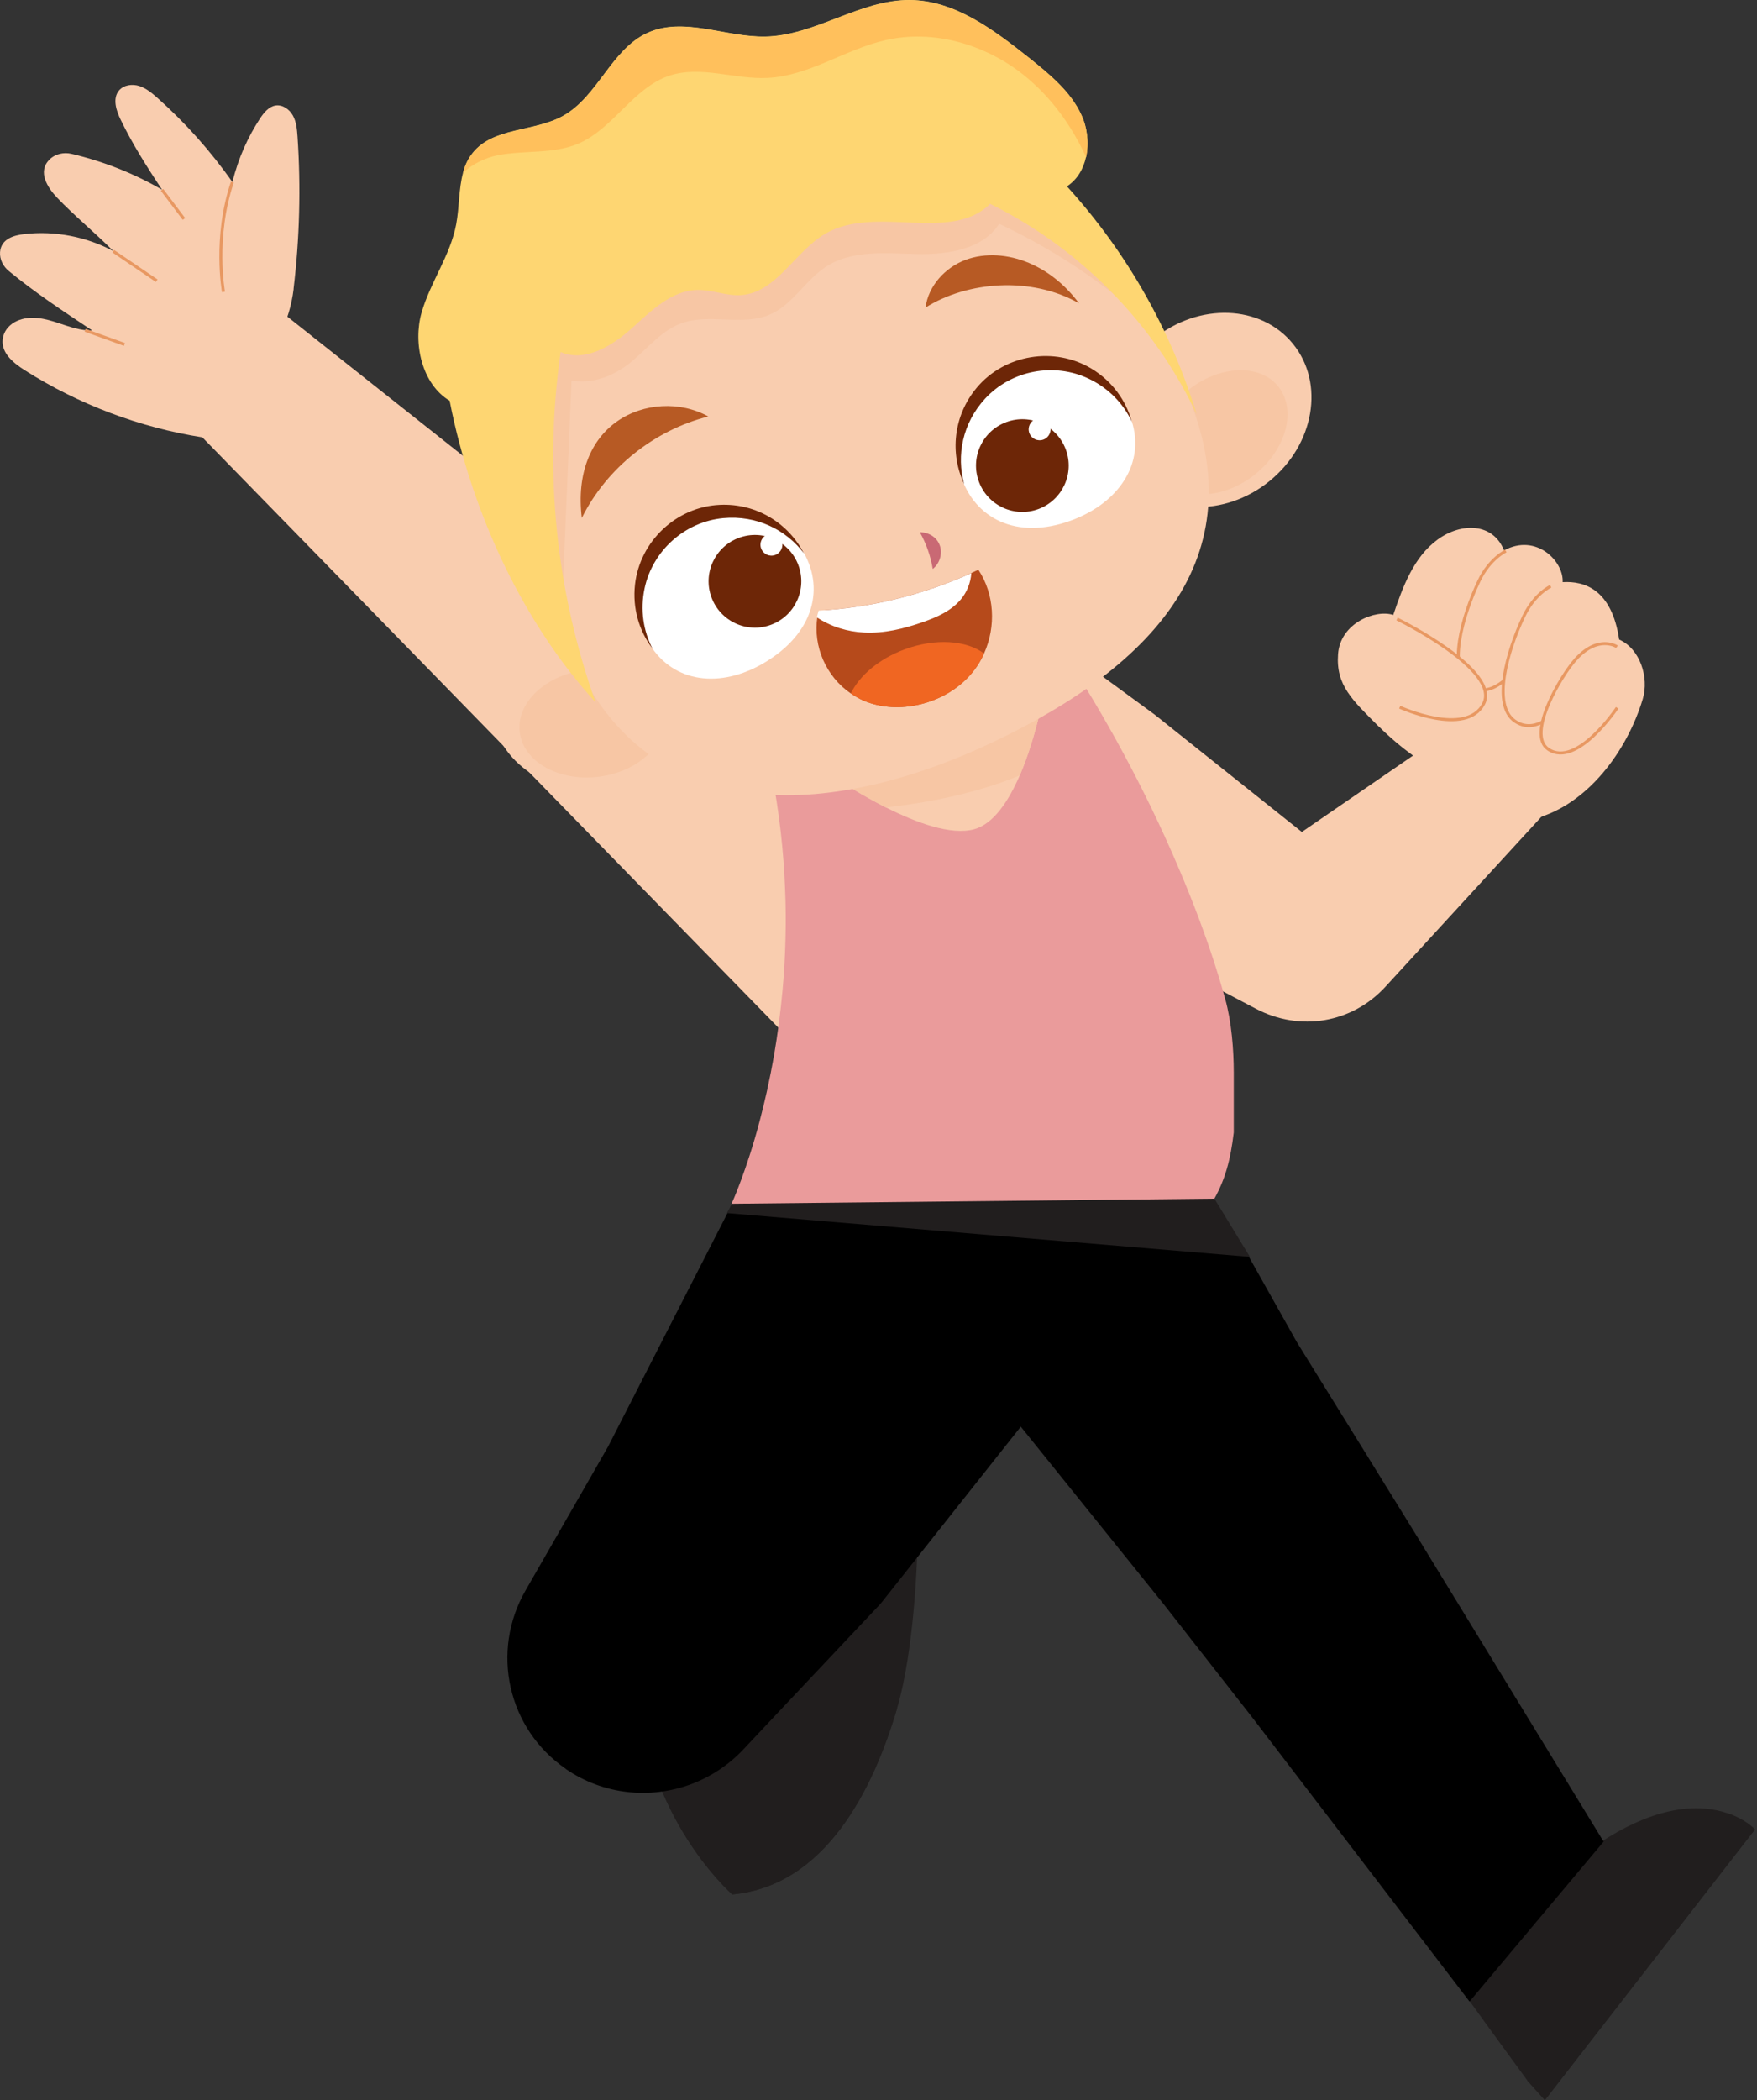 <svg xmlns="http://www.w3.org/2000/svg" width="544" height="650" viewBox="0 0 544 650" fill="none"><rect x="0" y="0" width="544" height="650" fill="#333333" stroke="none"/><path d="M90.893 89.41C92.771 73.76 93.179 57.947 92.117 42.242C91.954 40.011 91.764 37.724 90.702 35.792C89.641 33.832 87.49 32.308 85.286 32.662C83.19 33.016 81.693 34.894 80.496 36.69C76.794 42.379 73.909 48.611 71.95 56.341C65.254 46.788 57.416 38.024 48.706 30.267C47.046 28.797 45.25 27.3 43.127 26.62C40.977 25.939 38.364 26.266 36.894 27.953C34.744 30.43 35.969 34.241 37.411 37.153C40.868 44.284 45.086 51.061 50.203 58.736C41.494 53.674 32.022 49.945 22.197 47.631C19.72 47.033 16.971 47.631 15.202 49.509C11.636 53.211 14.658 58.028 17.733 61.24C22.959 66.711 28.865 71.528 35.125 77.734C26.742 73.243 16.971 71.365 7.527 72.453C4.179 72.834 0.314 73.978 0.015 78.033C-0.149 80.292 0.995 82.496 2.764 83.912C10.738 90.498 19.312 96.159 28.538 102.283C25 102.392 21.571 101.14 18.196 100.024C14.032 98.636 9.514 97.439 5.241 99.344C3.227 100.242 1.539 101.957 0.995 104.107C-0.203 108.815 3.88 112.19 7.608 114.558C24.32 125.173 43.29 132.331 62.641 135.352C71.868 121.771 88.389 110.503 90.92 89.382L90.893 89.41Z" fill="#F9CDAF"></path><path d="M48.516 86.879L35.07 77.761" stroke="#E89862" stroke-width="0.93" stroke-miterlimit="10"></path><path d="M26.361 102.229L38.527 106.611" stroke="#E89862" stroke-width="0.93" stroke-miterlimit="10"></path><path d="M56.952 67.772L50.175 58.763" stroke="#E89862" stroke-width="0.93" stroke-miterlimit="10"></path><path d="M71.947 56.368C66.123 73.515 69.198 90.362 69.198 90.362L71.947 56.368Z" fill="#F9CDAF"></path><path d="M71.947 56.368C66.123 73.515 69.198 90.362 69.198 90.362" stroke="#E89862" stroke-width="0.93" stroke-miterlimit="10"></path><path d="M59.374 132.004L249.431 326.715L259.801 233.333L86.809 96.295L59.374 132.004Z" fill="#F9CDAF"></path><path d="M426.969 224.951C418.614 216.595 413.579 212.077 414.286 202.443C414.994 192.808 425.881 188.535 431.379 190.331C434.318 181.676 437.666 172.449 445.069 167.033C452.472 161.617 462.297 161.807 465.672 170.354C475.661 164.965 484.18 173.729 483.826 180.179C490.548 179.771 499.013 182.384 501.326 197.952C507.777 200.782 510.635 209.655 508.621 216.378C503.749 232.517 491.528 249.038 475.28 253.366C457.915 246.589 440.333 238.233 426.997 224.924L426.969 224.951Z" fill="#F9CDAF"></path><path d="M466.243 170.544C466.243 170.544 461.263 172.803 457.915 179.825C452.716 190.712 448.035 207.341 455.139 212.268C467.033 220.487 481.812 186.384 481.812 186.384" fill="#F9CDAF"></path><path d="M466.243 170.544C466.243 170.544 461.263 172.803 457.915 179.825C452.716 190.712 448.035 207.341 455.139 212.268C467.033 220.487 481.812 186.384 481.812 186.384" stroke="#E89862" stroke-width="0.93" stroke-miterlimit="10"></path><path d="M432.548 191.583C432.548 191.583 464.773 207.342 459.357 217.82C453.941 228.272 433.392 218.882 433.392 218.882" fill="#F9CDAF"></path><path d="M432.548 191.583C432.548 191.583 464.773 207.342 459.357 217.82C453.941 228.272 433.392 218.882 433.392 218.882" stroke="#E89862" stroke-width="0.93" stroke-miterlimit="10"></path><path d="M480.123 181.458C480.123 181.458 475.142 183.717 471.795 190.739C466.596 201.626 461.915 218.255 469.019 223.182C480.912 231.401 494.412 201.218 494.412 201.218" fill="#F9CDAF"></path><path d="M480.123 181.458C480.123 181.458 475.142 183.717 471.795 190.739C466.596 201.626 461.915 218.255 469.019 223.182C480.912 231.401 494.412 201.218 494.412 201.218" stroke="#E89862" stroke-width="0.93" stroke-miterlimit="10"></path><path d="M500.647 200.183C500.647 200.183 494.904 196.264 487.827 204.103C483.446 208.947 472.477 227.237 479.363 231.891C488.209 237.852 500.701 219.072 500.701 219.072" fill="#F9CDAF"></path><path d="M500.647 200.183C500.647 200.183 494.904 196.264 487.827 204.103C483.446 208.947 472.477 227.237 479.363 231.891C488.209 237.852 500.701 219.072 500.701 219.072" stroke="#E89862" stroke-width="0.93" stroke-miterlimit="10"></path><path d="M478.194 251.76L428.931 305.432C418.588 316.673 402.503 319.394 388.84 312.209L365.705 300.043L332 202.5L357.459 221.141L403.074 257.503L440.607 231.728L478.221 251.76H478.194Z" fill="#F9CDAF"></path><path d="M226.759 586.34C255.637 583.7 270.443 553.652 277.791 528.612C283.18 510.186 283.942 481.881 283.942 481.881L203.951 481.5C199.869 493.094 197.964 503.872 197.583 513.779C195.868 559.476 226.759 586.367 226.759 586.367V586.34Z" fill="#211E1E"></path><path d="M226.76 586.34C255.637 583.699 270.443 553.652 277.792 528.612C267.205 547.61 247.608 573.711 225.943 578.61C225.943 578.61 200.251 567.669 197.583 513.779C195.869 559.476 226.76 586.367 226.76 586.367V586.34Z" fill="#211E1E"></path><path d="M496.21 569.764C514.282 558.142 527.074 558.605 534.722 561.164C540.546 563.096 543.377 566.226 543.377 566.226L478.328 650L472.912 643.958L462 629L454.894 619.19L496.264 569.764H496.21Z" fill="#211E1E"></path><path d="M534.695 561.164C540.52 563.096 543.351 566.226 543.351 566.226L478.302 650L472.886 643.958L534.723 561.164H534.695Z" fill="#211E1E"></path><path d="M316 441.5L360.18 496.36L387.588 531.388L455 619.5L496.5 570L438.293 474.804L421.8 448.131L401.523 415.389L385 386L306.5 381.5L316 441.5Z" fill="black"></path><path d="M175.158 547.501C186.78 555.503 201.259 556.918 213.861 552.264C219.876 550.032 225.455 546.439 230.109 541.513L242.493 528.34L272.649 496.36L316.5 441L311.5 378.5L226.5 373L188.277 447.723L179.104 463.727L162.72 492.25C151.806 511.193 157.222 535.144 175.185 547.474L175.158 547.501Z" fill="black"></path><path d="M225.047 375.461L387 389.016L375.819 370.698L362.611 359.295L283.003 355.321L227.379 371.352L225.047 375.461Z" fill="#211E1E"></path><path d="M226.543 372.576L375.999 371C379.339 365 381 359 382 350.5C382 343.5 382 339 381.999 332C381.998 325 381.326 316.237 379.339 309.16C377.026 300.805 374.304 292.612 371.365 284.719C369.35 279.33 367.255 274.132 365.132 269.124C362.192 262.184 359.171 255.597 356.232 249.555C344.773 226.012 334.513 210.253 334.513 210.253L238.872 238.995C241.321 251.514 242.628 263.572 243.063 274.948C243.308 280.31 243.336 285.536 243.199 290.598C243.063 296.069 242.764 301.322 242.301 306.357C241.648 313.597 240.723 320.346 239.661 326.606C238.328 334.2 236.776 341.059 235.198 346.992C233.184 354.667 231.088 360.818 229.482 365.173C227.713 370.018 226.488 372.603 226.488 372.603L226.543 372.576Z" fill="#EA9B9B"></path><path d="M254.412 237.933C254.412 237.933 263.475 244.465 274.308 249.909C283.752 254.672 294.448 258.618 301.634 256.659C307.594 255.025 312.248 248.003 315.732 240.002C321.176 227.4 323.652 212.349 323.652 212.349L254.412 237.933Z" fill="#F9CDAF"></path><g style="mix-blend-mode:multiply"><path d="M254.412 237.933C254.412 237.933 263.475 244.465 274.308 249.909C286.474 248.548 302.015 245.717 315.732 240.002C321.176 227.4 323.652 212.349 323.652 212.349L254.412 237.933Z" fill="#F7C6A4"></path></g><path d="M400.325 106.421C390.445 94.255 371.148 93.574 357.241 104.869C343.333 116.164 340.067 135.189 349.974 147.355C359.853 159.521 379.15 160.202 393.058 148.906C406.966 137.611 410.232 118.587 400.325 106.421Z" fill="#F9CDAF"></path><g style="mix-blend-mode:multiply"><path d="M395.725 119.567C389.928 112.436 377.381 113.034 367.719 120.873C358.057 128.739 354.927 140.877 360.724 148.008C366.521 155.139 379.068 154.54 388.731 146.702C398.393 138.836 401.523 126.697 395.725 119.567Z" fill="#F7C6A4"></path></g><path d="M180.817 188.235C163.044 190.44 150.171 204.837 152.103 220.378C154.035 235.919 170.012 246.752 187.812 244.547C205.585 242.343 218.458 227.945 216.526 212.404C214.593 196.863 198.617 186.03 180.817 188.235Z" fill="#F9CDAF"></path><g style="mix-blend-mode:multiply"><path d="M181.252 207.369C168.896 208.893 159.778 217.548 160.921 226.665C162.064 235.783 173.006 241.934 185.362 240.41C197.719 238.886 206.836 230.231 205.693 221.113C204.55 211.995 193.609 205.844 181.252 207.369Z" fill="#F7C6A4"></path></g><path d="M366.466 119.212C343.196 67.473 268.594 23.027 206.675 52.912C155.262 77.761 154.581 152.308 177.879 204.048C201.15 255.788 255.91 254.1 307.514 229.659C358.083 205.708 389.764 170.979 366.466 119.212Z" fill="#F9CDAF"></path><g style="mix-blend-mode:multiply"><path d="M360.643 105.032C346 90.389 328.744 78.387 309.366 69.269C304.222 77.271 293.253 78.849 283.727 78.632C274.228 78.387 263.913 77.325 255.911 82.442C249.406 86.606 245.46 94.309 238.356 97.357C229.892 101.031 219.74 96.921 211.058 100.024C205.07 102.174 200.851 107.4 196.006 111.537C191.189 115.674 184.466 119.022 176.955 117.797C175.92 142.673 174.859 167.604 173.825 192.481C171.348 177.266 164.707 163.086 160.134 148.362C155.562 133.637 153.112 117.334 158.991 103.073C164.326 90.144 175.757 80.809 187.46 73.161C213.425 56.178 244.072 44.719 275.018 46.761C305.991 48.829 336.909 66.275 360.615 105.032H360.643Z" fill="#F7C6A4"></path></g><path d="M350.409 130.263C346.19 117.281 330.976 110.558 316.36 115.266C301.772 119.975 293.335 134.346 297.526 147.355C301.745 160.338 314.618 167.278 331.547 161.127C346.598 155.629 354.6 143.246 350.382 130.263H350.409Z" fill="white"></path><path d="M298.534 149.859C296.057 140.986 298.016 130.943 305.038 123.35C313.149 114.586 326.349 112.082 337.127 117.226C343.306 120.165 347.824 124.956 350.437 130.508C348.613 123.949 344.394 118.015 338.026 114.15C326.486 107.156 311.053 109.66 302.398 120.029C295.077 128.793 294.097 140.469 298.534 149.859Z" fill="#6D2607"></path><path d="M311.57 130.644C304.139 133.393 300.329 141.639 303.078 149.07C305.827 156.5 314.074 160.31 321.504 157.561C328.934 154.812 332.744 146.566 329.995 139.135C327.247 131.705 319 127.895 311.57 130.644Z" fill="#6D2607"></path><path d="M320.715 129.691C318.946 130.344 318.048 132.304 318.701 134.046C319.355 135.815 321.314 136.713 323.056 136.06C324.825 135.407 325.723 133.447 325.07 131.705C324.417 129.936 322.457 129.038 320.715 129.691Z" fill="white"></path><path d="M201.885 200.591C194.101 189.351 198.048 173.157 210.649 164.447C223.278 155.738 239.799 157.752 247.583 169.02C255.367 180.26 253.026 194.712 237.866 204.375C224.394 213.002 209.669 211.832 201.912 200.591H201.885Z" fill="white"></path><path d="M248.943 171.306C243.391 163.93 234.246 159.412 223.931 160.365C212.037 161.481 202.048 170.435 199.572 182.111C198.156 188.807 199.218 195.312 202.021 200.755C197.911 195.312 195.788 188.344 196.605 180.968C198.075 167.55 209.424 156.827 222.924 156.255C234.328 155.738 244.153 162.052 248.916 171.279L248.943 171.306Z" fill="#6D2607"></path><path d="M227.443 182.329C226.136 178.845 227.878 174.926 231.362 173.62C234.846 172.313 238.765 174.055 240.071 177.539" fill="#061521"></path><path d="M228.777 166.462C221.346 169.21 217.536 177.457 220.285 184.888C223.034 192.318 231.281 196.128 238.711 193.379C246.141 190.63 249.951 182.384 247.203 174.953C244.454 167.523 236.207 163.713 228.777 166.462Z" fill="#6D2607"></path><path d="M237.677 165.4C235.908 166.053 235.01 168.013 235.663 169.755C236.316 171.524 238.276 172.422 240.018 171.769C241.787 171.116 242.685 169.156 242.032 167.414C241.379 165.645 239.419 164.747 237.677 165.4Z" fill="white"></path><path d="M284.789 164.72C286.776 168.231 288.137 172.096 288.79 176.096C290.831 174.545 291.784 171.687 291.103 169.211C290.423 166.734 288.137 164.801 284.789 164.72Z" fill="#C96974"></path><path d="M263.423 214.608C264.675 215.479 266.036 216.269 267.506 216.895C278.202 221.413 292.491 217.929 300.438 208.866C302.207 206.879 303.623 204.62 304.684 202.252C308.467 193.869 307.896 183.826 302.915 176.341C302.18 176.695 301.445 177.049 300.71 177.376C286.367 183.853 270.88 187.772 255.367 188.861C254.577 189.569 253.87 190.168 253.08 190.875C251.638 200.047 255.802 209.437 263.423 214.636V214.608Z" fill="#B64A1B"></path><path d="M263.423 214.609C264.674 215.479 266.035 216.269 267.505 216.895C278.201 221.413 292.49 217.929 300.438 208.866C302.207 206.879 303.622 204.62 304.684 202.252C299.213 198.169 289.633 197.462 280.107 200.973C272.132 203.912 266.09 209.138 263.423 214.636V214.609Z" fill="#F06622"></path><path d="M300.737 177.375C300.547 180.424 299.322 183.363 297.499 185.513C294.45 189.133 290.068 191.038 285.686 192.563C279.889 194.577 273.82 196.101 267.505 195.774C262.497 195.529 257.353 194.032 252.89 191.066C253.162 190.031 253.189 190.031 253.461 188.997C269.628 188.099 285.795 184.125 300.765 177.375H300.737Z" fill="white"></path><path d="M286.558 95.18C287.429 88.512 292.6 82.823 298.887 80.456C305.175 78.088 312.36 78.768 318.565 81.381C324.771 83.994 330.051 88.43 334.079 93.874C319.327 85.436 299.459 87.069 286.585 95.18H286.558Z" fill="#B75A24"></path><path d="M219.305 128.902C210.595 124.084 199.191 124.71 191.054 130.426C182.916 136.114 178.452 146.647 180.139 160.31C187.815 144.824 202.648 133.093 219.332 128.902H219.305Z" fill="#B75A24"></path><path d="M139.232 124.112C146.226 159.766 162.584 193.515 184.412 217.385C172.273 183.282 168.245 146.321 173.58 108.952C181.01 112.191 189.366 107.183 195.435 101.766C201.477 96.35 207.819 89.873 215.957 89.736C220.475 89.655 224.911 91.642 229.402 91.342C240.425 90.635 246.113 77.734 255.694 72.236C271.262 63.336 294.287 75.284 306.562 63.091C334.378 76.781 357.322 100.161 370.495 128.194C362.575 102.338 349.048 78.251 330.35 57.675C333.534 55.606 335.439 52.313 336.256 48.611C337.181 44.366 336.664 39.603 334.841 35.629C331.439 28.172 324.798 22.837 318.402 17.72C307.569 9.147 295.594 0.111 281.767 0.002C266.335 -0.162 252.564 10.916 237.131 11.297C224.748 11.596 211.711 5.01 200.416 10.181C189.202 15.325 185.065 29.941 174.233 35.901C165.306 40.827 152.677 39.33 146.335 47.332C144.866 49.156 143.967 51.224 143.369 53.456C142.008 58.464 142.226 64.18 141.246 69.405C139.449 79.067 133.217 87.341 130.522 96.786C127.828 106.23 130.604 118.94 139.259 124.057L139.232 124.112Z" fill="#FED672"></path><path d="M143.37 53.484C146.228 50.789 150.174 48.857 154.012 48.067C162.313 46.434 171.24 47.768 179.024 44.475C189.938 39.821 196.089 27.056 207.385 23.381C217.019 20.224 227.444 24.606 237.568 24.116C250.469 23.545 261.71 15.216 274.338 12.386C289.008 9.093 304.849 13.665 316.688 23C325.207 29.75 331.767 38.732 336.285 48.666C337.21 44.42 336.693 39.657 334.869 35.684C331.467 28.226 324.826 22.892 318.43 17.775C307.598 9.201 295.622 0.165 281.796 0.056C266.364 -0.107 252.592 10.97 237.16 11.352C224.776 11.651 211.739 5.064 200.444 10.236C189.231 15.38 185.094 29.995 174.261 35.956C165.334 40.882 152.705 39.385 146.364 47.387C144.84 49.183 143.942 51.252 143.343 53.456L143.37 53.484Z" fill="#FFC05C"></path></svg>